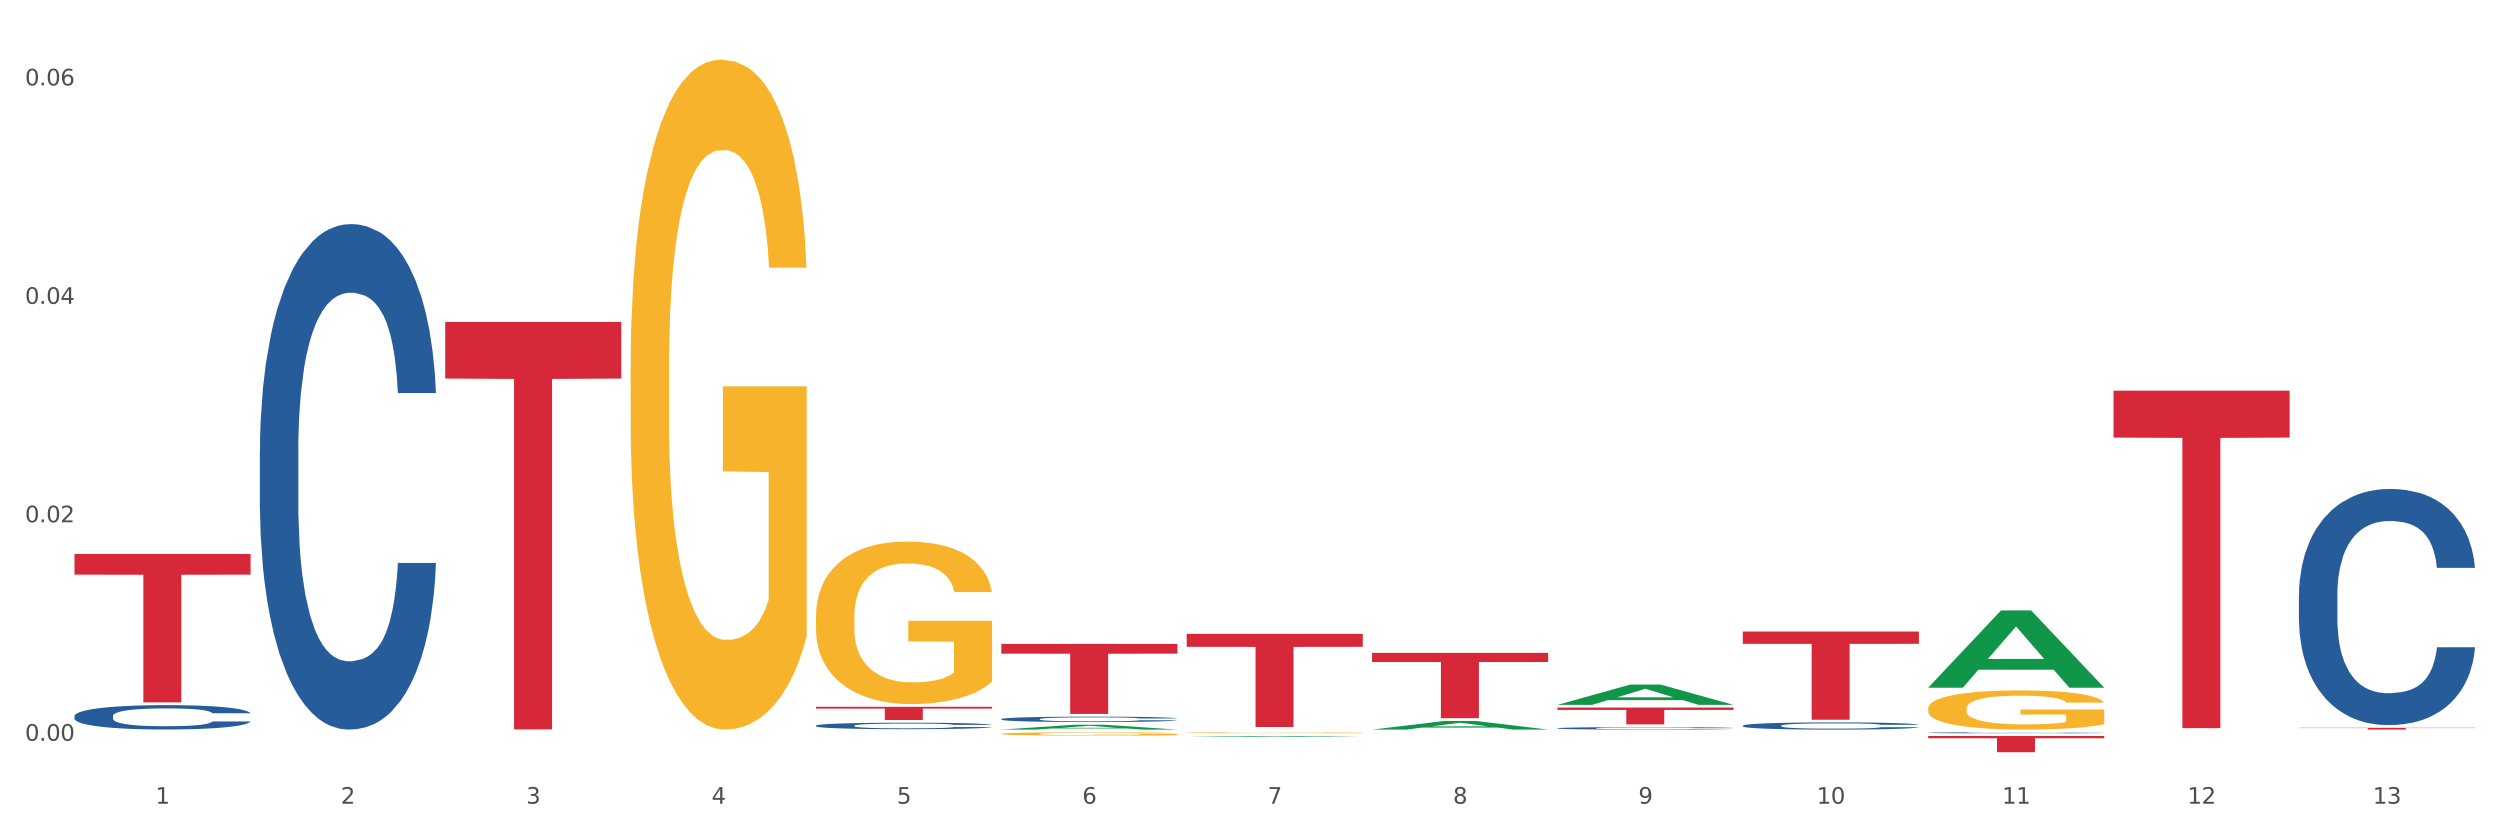 <?xml version="1.0" encoding="utf-8" standalone="no"?>
<!DOCTYPE svg PUBLIC "-//W3C//DTD SVG 1.1//EN"
  "http://www.w3.org/Graphics/SVG/1.1/DTD/svg11.dtd">
<svg xmlns:xlink="http://www.w3.org/1999/xlink" width="1080pt" height="360pt" viewBox="0 0 1080 360" xmlns="http://www.w3.org/2000/svg" version="1.1">
 <rect x="0" y="0" width="1080" height="360" fill="#333333" stroke="none"/>
 <defs>
  <style type="text/css">*{stroke-linejoin: round; stroke-linecap: butt}</style>
 </defs>
 <g id="figure_1">
  <g id="patch_1">
   <path d="M 0 360 
L 1080 360 
L 1080 0 
L 0 0 
z
" style="fill: #ffffff; stroke: #ffffff; stroke-linejoin: miter"/>
  </g>
  <g id="axes_1">
   <g id="matplotlib.axis_1">
    <g id="xtick_1">
     <g id="text_1">
      <!-- 1 -->
      <g style="fill: #4d4d4d" transform="translate(67.159 347.204) scale(0.096 -0.096)">
       <defs>
        <path id="DejaVuSans-31" d="M 794 531 
L 1825 531 
L 1825 4091 
L 703 3866 
L 703 4441 
L 1819 4666 
L 2450 4666 
L 2450 531 
L 3481 531 
L 3481 0 
L 794 0 
L 794 531 
z
" transform="scale(0.016)"/>
       </defs>
       <use xlink:href="#DejaVuSans-31"/>
      </g>
     </g>
    </g>
    <g id="xtick_2">
     <g id="text_2">
      <!-- 2 -->
      <g style="fill: #4d4d4d" transform="translate(147.238 347.204) scale(0.096 -0.096)">
       <defs>
        <path id="DejaVuSans-32" d="M 1228 531 
L 3431 531 
L 3431 0 
L 469 0 
L 469 531 
Q 828 903 1448 1529 
Q 2069 2156 2228 2338 
Q 2531 2678 2651 2914 
Q 2772 3150 2772 3378 
Q 2772 3750 2511 3984 
Q 2250 4219 1831 4219 
Q 1534 4219 1204 4116 
Q 875 4013 500 3803 
L 500 4441 
Q 881 4594 1212 4672 
Q 1544 4750 1819 4750 
Q 2544 4750 2975 4387 
Q 3406 4025 3406 3419 
Q 3406 3131 3298 2873 
Q 3191 2616 2906 2266 
Q 2828 2175 2409 1742 
Q 1991 1309 1228 531 
z
" transform="scale(0.016)"/>
       </defs>
       <use xlink:href="#DejaVuSans-32"/>
      </g>
     </g>
    </g>
    <g id="xtick_3">
     <g id="text_3">
      <!-- 3 -->
      <g style="fill: #4d4d4d" transform="translate(227.317 347.204) scale(0.096 -0.096)">
       <defs>
        <path id="DejaVuSans-33" d="M 2597 2516 
Q 3050 2419 3304 2112 
Q 3559 1806 3559 1356 
Q 3559 666 3084 287 
Q 2609 -91 1734 -91 
Q 1441 -91 1130 -33 
Q 819 25 488 141 
L 488 750 
Q 750 597 1062 519 
Q 1375 441 1716 441 
Q 2309 441 2620 675 
Q 2931 909 2931 1356 
Q 2931 1769 2642 2001 
Q 2353 2234 1838 2234 
L 1294 2234 
L 1294 2753 
L 1863 2753 
Q 2328 2753 2575 2939 
Q 2822 3125 2822 3475 
Q 2822 3834 2567 4026 
Q 2313 4219 1838 4219 
Q 1578 4219 1281 4162 
Q 984 4106 628 3988 
L 628 4550 
Q 988 4650 1302 4700 
Q 1616 4750 1894 4750 
Q 2613 4750 3031 4423 
Q 3450 4097 3450 3541 
Q 3450 3153 3228 2886 
Q 3006 2619 2597 2516 
z
" transform="scale(0.016)"/>
       </defs>
       <use xlink:href="#DejaVuSans-33"/>
      </g>
     </g>
    </g>
    <g id="xtick_4">
     <g id="text_4">
      <!-- 4 -->
      <g style="fill: #4d4d4d" transform="translate(307.396 347.204) scale(0.096 -0.096)">
       <defs>
        <path id="DejaVuSans-34" d="M 2419 4116 
L 825 1625 
L 2419 1625 
L 2419 4116 
z
M 2253 4666 
L 3047 4666 
L 3047 1625 
L 3713 1625 
L 3713 1100 
L 3047 1100 
L 3047 0 
L 2419 0 
L 2419 1100 
L 313 1100 
L 313 1709 
L 2253 4666 
z
" transform="scale(0.016)"/>
       </defs>
       <use xlink:href="#DejaVuSans-34"/>
      </g>
     </g>
    </g>
    <g id="xtick_5">
     <g id="text_5">
      <!-- 5 -->
      <g style="fill: #4d4d4d" transform="translate(387.475 347.204) scale(0.096 -0.096)">
       <defs>
        <path id="DejaVuSans-35" d="M 691 4666 
L 3169 4666 
L 3169 4134 
L 1269 4134 
L 1269 2991 
Q 1406 3038 1543 3061 
Q 1681 3084 1819 3084 
Q 2600 3084 3056 2656 
Q 3513 2228 3513 1497 
Q 3513 744 3044 326 
Q 2575 -91 1722 -91 
Q 1428 -91 1123 -41 
Q 819 9 494 109 
L 494 744 
Q 775 591 1075 516 
Q 1375 441 1709 441 
Q 2250 441 2565 725 
Q 2881 1009 2881 1497 
Q 2881 1984 2565 2268 
Q 2250 2553 1709 2553 
Q 1456 2553 1204 2497 
Q 953 2441 691 2322 
L 691 4666 
z
" transform="scale(0.016)"/>
       </defs>
       <use xlink:href="#DejaVuSans-35"/>
      </g>
     </g>
    </g>
    <g id="xtick_6">
     <g id="text_6">
      <!-- 6 -->
      <g style="fill: #4d4d4d" transform="translate(467.554 347.204) scale(0.096 -0.096)">
       <defs>
        <path id="DejaVuSans-36" d="M 2113 2584 
Q 1688 2584 1439 2293 
Q 1191 2003 1191 1497 
Q 1191 994 1439 701 
Q 1688 409 2113 409 
Q 2538 409 2786 701 
Q 3034 994 3034 1497 
Q 3034 2003 2786 2293 
Q 2538 2584 2113 2584 
z
M 3366 4563 
L 3366 3988 
Q 3128 4100 2886 4159 
Q 2644 4219 2406 4219 
Q 1781 4219 1451 3797 
Q 1122 3375 1075 2522 
Q 1259 2794 1537 2939 
Q 1816 3084 2150 3084 
Q 2853 3084 3261 2657 
Q 3669 2231 3669 1497 
Q 3669 778 3244 343 
Q 2819 -91 2113 -91 
Q 1303 -91 875 529 
Q 447 1150 447 2328 
Q 447 3434 972 4092 
Q 1497 4750 2381 4750 
Q 2619 4750 2861 4703 
Q 3103 4656 3366 4563 
z
" transform="scale(0.016)"/>
       </defs>
       <use xlink:href="#DejaVuSans-36"/>
      </g>
     </g>
    </g>
    <g id="xtick_7">
     <g id="text_7">
      <!-- 7 -->
      <g style="fill: #4d4d4d" transform="translate(547.634 347.204) scale(0.096 -0.096)">
       <defs>
        <path id="DejaVuSans-37" d="M 525 4666 
L 3525 4666 
L 3525 4397 
L 1831 0 
L 1172 0 
L 2766 4134 
L 525 4134 
L 525 4666 
z
" transform="scale(0.016)"/>
       </defs>
       <use xlink:href="#DejaVuSans-37"/>
      </g>
     </g>
    </g>
    <g id="xtick_8">
     <g id="text_8">
      <!-- 8 -->
      <g style="fill: #4d4d4d" transform="translate(627.713 347.204) scale(0.096 -0.096)">
       <defs>
        <path id="DejaVuSans-38" d="M 2034 2216 
Q 1584 2216 1326 1975 
Q 1069 1734 1069 1313 
Q 1069 891 1326 650 
Q 1584 409 2034 409 
Q 2484 409 2743 651 
Q 3003 894 3003 1313 
Q 3003 1734 2745 1975 
Q 2488 2216 2034 2216 
z
M 1403 2484 
Q 997 2584 770 2862 
Q 544 3141 544 3541 
Q 544 4100 942 4425 
Q 1341 4750 2034 4750 
Q 2731 4750 3128 4425 
Q 3525 4100 3525 3541 
Q 3525 3141 3298 2862 
Q 3072 2584 2669 2484 
Q 3125 2378 3379 2068 
Q 3634 1759 3634 1313 
Q 3634 634 3220 271 
Q 2806 -91 2034 -91 
Q 1263 -91 848 271 
Q 434 634 434 1313 
Q 434 1759 690 2068 
Q 947 2378 1403 2484 
z
M 1172 3481 
Q 1172 3119 1398 2916 
Q 1625 2713 2034 2713 
Q 2441 2713 2670 2916 
Q 2900 3119 2900 3481 
Q 2900 3844 2670 4047 
Q 2441 4250 2034 4250 
Q 1625 4250 1398 4047 
Q 1172 3844 1172 3481 
z
" transform="scale(0.016)"/>
       </defs>
       <use xlink:href="#DejaVuSans-38"/>
      </g>
     </g>
    </g>
    <g id="xtick_9">
     <g id="text_9">
      <!-- 9 -->
      <g style="fill: #4d4d4d" transform="translate(707.792 347.204) scale(0.096 -0.096)">
       <defs>
        <path id="DejaVuSans-39" d="M 703 97 
L 703 672 
Q 941 559 1184 500 
Q 1428 441 1663 441 
Q 2288 441 2617 861 
Q 2947 1281 2994 2138 
Q 2813 1869 2534 1725 
Q 2256 1581 1919 1581 
Q 1219 1581 811 2004 
Q 403 2428 403 3163 
Q 403 3881 828 4315 
Q 1253 4750 1959 4750 
Q 2769 4750 3195 4129 
Q 3622 3509 3622 2328 
Q 3622 1225 3098 567 
Q 2575 -91 1691 -91 
Q 1453 -91 1209 -44 
Q 966 3 703 97 
z
M 1959 2075 
Q 2384 2075 2632 2365 
Q 2881 2656 2881 3163 
Q 2881 3666 2632 3958 
Q 2384 4250 1959 4250 
Q 1534 4250 1286 3958 
Q 1038 3666 1038 3163 
Q 1038 2656 1286 2365 
Q 1534 2075 1959 2075 
z
" transform="scale(0.016)"/>
       </defs>
       <use xlink:href="#DejaVuSans-39"/>
      </g>
     </g>
    </g>
    <g id="xtick_10">
     <g id="text_10">
      <!-- 10 -->
      <g style="fill: #4d4d4d" transform="translate(784.817 347.204) scale(0.096 -0.096)">
       <defs>
        <path id="DejaVuSans-30" d="M 2034 4250 
Q 1547 4250 1301 3770 
Q 1056 3291 1056 2328 
Q 1056 1369 1301 889 
Q 1547 409 2034 409 
Q 2525 409 2770 889 
Q 3016 1369 3016 2328 
Q 3016 3291 2770 3770 
Q 2525 4250 2034 4250 
z
M 2034 4750 
Q 2819 4750 3233 4129 
Q 3647 3509 3647 2328 
Q 3647 1150 3233 529 
Q 2819 -91 2034 -91 
Q 1250 -91 836 529 
Q 422 1150 422 2328 
Q 422 3509 836 4129 
Q 1250 4750 2034 4750 
z
" transform="scale(0.016)"/>
       </defs>
       <use xlink:href="#DejaVuSans-31"/>
       <use xlink:href="#DejaVuSans-30" transform="translate(63.623 0)"/>
      </g>
     </g>
    </g>
    <g id="xtick_11">
     <g id="text_11">
      <!-- 11 -->
      <g style="fill: #4d4d4d" transform="translate(864.896 347.204) scale(0.096 -0.096)">
       <use xlink:href="#DejaVuSans-31"/>
       <use xlink:href="#DejaVuSans-31" transform="translate(63.623 0)"/>
      </g>
     </g>
    </g>
    <g id="xtick_12">
     <g id="text_12">
      <!-- 12 -->
      <g style="fill: #4d4d4d" transform="translate(944.975 347.204) scale(0.096 -0.096)">
       <use xlink:href="#DejaVuSans-31"/>
       <use xlink:href="#DejaVuSans-32" transform="translate(63.623 0)"/>
      </g>
     </g>
    </g>
    <g id="xtick_13">
     <g id="text_13">
      <!-- 13 -->
      <g style="fill: #4d4d4d" transform="translate(1025.054 347.204) scale(0.096 -0.096)">
       <use xlink:href="#DejaVuSans-31"/>
       <use xlink:href="#DejaVuSans-33" transform="translate(63.623 0)"/>
      </g>
     </g>
    </g>
    <g id="xtick_14"/>
    <g id="xtick_15"/>
    <g id="xtick_16"/>
    <g id="xtick_17"/>
    <g id="xtick_18"/>
    <g id="xtick_19"/>
    <g id="xtick_20"/>
    <g id="xtick_21"/>
    <g id="xtick_22"/>
    <g id="xtick_23"/>
    <g id="xtick_24"/>
    <g id="xtick_25"/>
   </g>
   <g id="matplotlib.axis_2">
    <g id="ytick_1">
     <g id="text_14">
      <!-- 0.00 -->
      <g style="fill: #4d4d4d" transform="translate(10.8 320) scale(0.096 -0.096)">
       <defs>
        <path id="DejaVuSans-2e" d="M 684 794 
L 1344 794 
L 1344 0 
L 684 0 
L 684 794 
z
" transform="scale(0.016)"/>
       </defs>
       <use xlink:href="#DejaVuSans-30"/>
       <use xlink:href="#DejaVuSans-2e" transform="translate(63.623 0)"/>
       <use xlink:href="#DejaVuSans-30" transform="translate(95.41 0)"/>
       <use xlink:href="#DejaVuSans-30" transform="translate(159.033 0)"/>
      </g>
     </g>
    </g>
    <g id="ytick_2">
     <g id="text_15">
      <!-- 0.02 -->
      <g style="fill: #4d4d4d" transform="translate(10.8 225.633) scale(0.096 -0.096)">
       <use xlink:href="#DejaVuSans-30"/>
       <use xlink:href="#DejaVuSans-2e" transform="translate(63.623 0)"/>
       <use xlink:href="#DejaVuSans-30" transform="translate(95.41 0)"/>
       <use xlink:href="#DejaVuSans-32" transform="translate(159.033 0)"/>
      </g>
     </g>
    </g>
    <g id="ytick_3">
     <g id="text_16">
      <!-- 0.04 -->
      <g style="fill: #4d4d4d" transform="translate(10.8 131.266) scale(0.096 -0.096)">
       <use xlink:href="#DejaVuSans-30"/>
       <use xlink:href="#DejaVuSans-2e" transform="translate(63.623 0)"/>
       <use xlink:href="#DejaVuSans-30" transform="translate(95.41 0)"/>
       <use xlink:href="#DejaVuSans-34" transform="translate(159.033 0)"/>
      </g>
     </g>
    </g>
    <g id="ytick_4">
     <g id="text_17">
      <!-- 0.06 -->
      <g style="fill: #4d4d4d" transform="translate(10.8 36.9) scale(0.096 -0.096)">
       <use xlink:href="#DejaVuSans-30"/>
       <use xlink:href="#DejaVuSans-2e" transform="translate(63.623 0)"/>
       <use xlink:href="#DejaVuSans-30" transform="translate(95.41 0)"/>
       <use xlink:href="#DejaVuSans-36" transform="translate(159.033 0)"/>
      </g>
     </g>
    </g>
    <g id="ytick_5"/>
    <g id="ytick_6"/>
    <g id="ytick_7"/>
   </g>
   <g id="PolyCollection_1">
    <path d="M 432.571 315.186 
L 432.649 315.184 
L 464.02 313.091 
L 477.039 313.089 
L 508.646 315.19 
L 493.588 315.19 
L 486.765 314.701 
L 454.374 314.701 
L 454.138 314.709 
L 447.551 315.19 
L 432.571 315.19 
L 432.571 315.186 
L 458.452 314.409 
L 482.686 314.407 
L 470.687 313.537 
L 470.53 313.533 
L 470.373 313.539 
L 458.374 314.407 
L 458.452 314.409 
L 432.571 315.186 
z
" clip-path="url(#paac7fc69db)" style="fill: #109648"/>
    <path d="M 832.967 316.551 
L 833.056 316.551 
L 833.056 316.54 
L 833.326 316.524 
L 834.315 316.496 
L 835.574 316.474 
L 837.732 316.449 
L 838.901 316.439 
L 840.43 316.427 
L 843.577 316.408 
L 847.174 316.392 
L 849.692 316.383 
L 851.581 316.377 
L 855.807 316.367 
L 858.235 316.363 
L 860.753 316.359 
L 862.911 316.357 
L 866.508 316.354 
L 869.385 316.353 
L 872.713 316.352 
L 875.5 316.353 
L 879.187 316.354 
L 884.583 316.359 
L 886.651 316.362 
L 889.438 316.367 
L 892.316 316.373 
L 894.654 316.38 
L 897.352 316.389 
L 900.139 316.401 
L 902.837 316.417 
L 904.725 316.431 
L 906.254 316.446 
L 907.603 316.464 
L 908.592 316.484 
L 909.042 316.5 
L 892.586 316.5 
L 892.136 316.485 
L 891.237 316.469 
L 890.338 316.458 
L 889.348 316.449 
L 887.82 316.439 
L 886.471 316.433 
L 884.223 316.425 
L 882.155 316.42 
L 880.446 316.417 
L 878.378 316.415 
L 873.972 316.413 
L 870.824 316.413 
L 868.846 316.413 
L 866.418 316.415 
L 864.35 316.418 
L 861.922 316.423 
L 860.033 316.428 
L 858.145 316.435 
L 857.066 316.44 
L 855.447 316.449 
L 854.368 316.456 
L 852.929 316.469 
L 852.12 316.478 
L 850.681 316.501 
L 850.052 316.518 
L 849.782 316.529 
L 849.602 316.542 
L 849.602 316.605 
L 850.142 316.634 
L 850.591 316.646 
L 851.311 316.66 
L 852.66 316.677 
L 854.638 316.695 
L 856.706 316.707 
L 858.415 316.715 
L 860.033 316.721 
L 861.652 316.725 
L 863.63 316.729 
L 865.249 316.732 
L 867.677 316.734 
L 870.554 316.735 
L 872.803 316.735 
L 877.389 316.733 
L 879.457 316.731 
L 881.435 316.728 
L 883.593 316.724 
L 885.302 316.719 
L 886.291 316.715 
L 887.91 316.708 
L 889.169 316.7 
L 890.248 316.69 
L 890.967 316.682 
L 891.776 316.67 
L 892.406 316.656 
L 892.586 316.649 
L 909.042 316.649 
L 908.682 316.664 
L 908.053 316.678 
L 906.794 316.697 
L 905.804 316.708 
L 904.276 316.721 
L 902.657 316.732 
L 900.409 316.745 
L 898.341 316.754 
L 896.183 316.762 
L 893.845 316.77 
L 889.618 316.78 
L 888.09 316.783 
L 884.852 316.787 
L 882.334 316.79 
L 878.648 316.793 
L 874.871 316.795 
L 870.914 316.795 
L 867.407 316.794 
L 863.54 316.792 
L 861.113 316.789 
L 858.415 316.786 
L 855.268 316.78 
L 852.3 316.773 
L 849.512 316.765 
L 846.905 316.756 
L 844.477 316.745 
L 841.329 316.728 
L 838.991 316.711 
L 837.283 316.695 
L 836.114 316.682 
L 834.945 316.665 
L 834.315 316.653 
L 833.326 316.625 
L 832.967 316.599 
L 832.967 316.551 
z
" clip-path="url(#paac7fc69db)" style="fill: #255c99"/>
    <path d="M 752.887 313.476 
L 752.977 313.473 
L 752.977 313.393 
L 753.247 313.285 
L 754.236 313.086 
L 755.495 312.935 
L 757.653 312.759 
L 758.822 312.685 
L 760.351 312.603 
L 763.498 312.469 
L 767.095 312.355 
L 769.613 312.293 
L 771.501 312.253 
L 775.728 312.182 
L 778.156 312.151 
L 780.674 312.125 
L 782.832 312.108 
L 786.429 312.088 
L 789.306 312.08 
L 792.633 312.077 
L 795.421 312.08 
L 799.108 312.091 
L 804.503 312.125 
L 806.572 312.145 
L 809.359 312.179 
L 812.237 312.225 
L 814.575 312.27 
L 817.273 312.335 
L 820.06 312.421 
L 822.758 312.529 
L 824.646 312.628 
L 826.175 312.733 
L 827.524 312.861 
L 828.513 313.001 
L 828.963 313.117 
L 812.507 313.117 
L 812.057 313.012 
L 811.158 312.898 
L 810.258 312.822 
L 809.269 312.759 
L 807.741 312.688 
L 806.392 312.642 
L 804.144 312.588 
L 802.075 312.554 
L 800.367 312.534 
L 798.299 312.517 
L 793.892 312.5 
L 790.745 312.5 
L 788.767 312.506 
L 786.339 312.52 
L 784.271 312.54 
L 781.843 312.574 
L 779.954 312.611 
L 778.066 312.66 
L 776.987 312.694 
L 775.368 312.756 
L 774.289 312.807 
L 772.85 312.895 
L 772.041 312.958 
L 770.602 313.12 
L 769.973 313.24 
L 769.703 313.322 
L 769.523 313.413 
L 769.523 313.856 
L 770.063 314.056 
L 770.512 314.141 
L 771.232 314.237 
L 772.581 314.363 
L 774.559 314.485 
L 776.627 314.573 
L 778.336 314.627 
L 779.954 314.667 
L 781.573 314.698 
L 783.551 314.727 
L 785.17 314.744 
L 787.598 314.761 
L 790.475 314.769 
L 792.723 314.769 
L 797.31 314.755 
L 799.378 314.741 
L 801.356 314.721 
L 803.514 314.69 
L 805.223 314.655 
L 806.212 314.63 
L 807.831 314.576 
L 809.089 314.519 
L 810.169 314.454 
L 810.888 314.397 
L 811.697 314.311 
L 812.327 314.215 
L 812.507 314.164 
L 828.963 314.164 
L 828.603 314.266 
L 827.973 314.365 
L 826.714 314.499 
L 825.725 314.576 
L 824.197 314.67 
L 822.578 314.749 
L 820.33 314.837 
L 818.262 314.903 
L 816.104 314.96 
L 813.765 315.011 
L 809.539 315.082 
L 808.01 315.102 
L 804.773 315.136 
L 802.255 315.156 
L 798.568 315.176 
L 794.792 315.187 
L 790.835 315.19 
L 787.328 315.184 
L 783.461 315.167 
L 781.033 315.15 
L 778.336 315.125 
L 775.188 315.085 
L 772.221 315.036 
L 769.433 314.98 
L 766.825 314.914 
L 764.398 314.84 
L 761.25 314.718 
L 758.912 314.599 
L 757.204 314.488 
L 756.035 314.394 
L 754.866 314.274 
L 754.236 314.192 
L 753.247 313.993 
L 752.887 313.808 
L 752.887 313.476 
z
" clip-path="url(#paac7fc69db)" style="fill: #255c99"/>
    <path d="M 672.808 314.597 
L 672.898 314.596 
L 672.898 314.569 
L 673.168 314.531 
L 674.157 314.463 
L 675.416 314.41 
L 677.574 314.35 
L 678.743 314.324 
L 680.272 314.295 
L 683.419 314.249 
L 687.016 314.21 
L 689.534 314.188 
L 691.422 314.175 
L 695.649 314.15 
L 698.077 314.139 
L 700.595 314.13 
L 702.753 314.124 
L 706.35 314.118 
L 709.227 314.115 
L 712.554 314.114 
L 715.342 314.115 
L 719.029 314.119 
L 724.424 314.13 
L 726.492 314.137 
L 729.28 314.149 
L 732.158 314.165 
L 734.496 314.18 
L 737.193 314.203 
L 739.981 314.233 
L 742.679 314.27 
L 744.567 314.304 
L 746.096 314.341 
L 747.445 314.385 
L 748.434 314.433 
L 748.883 314.473 
L 732.427 314.473 
L 731.978 314.437 
L 731.079 314.398 
L 730.179 314.371 
L 729.19 314.35 
L 727.661 314.325 
L 726.313 314.309 
L 724.065 314.291 
L 721.996 314.279 
L 720.288 314.272 
L 718.22 314.266 
L 713.813 314.26 
L 710.666 314.26 
L 708.688 314.262 
L 706.26 314.267 
L 704.191 314.274 
L 701.764 314.286 
L 699.875 314.298 
L 697.987 314.315 
L 696.908 314.327 
L 695.289 314.349 
L 694.21 314.366 
L 692.771 314.397 
L 691.962 314.418 
L 690.523 314.474 
L 689.894 314.516 
L 689.624 314.544 
L 689.444 314.576 
L 689.444 314.729 
L 689.984 314.798 
L 690.433 314.827 
L 691.153 314.861 
L 692.501 314.904 
L 694.48 314.946 
L 696.548 314.977 
L 698.257 314.995 
L 699.875 315.009 
L 701.494 315.02 
L 703.472 315.03 
L 705.091 315.036 
L 707.519 315.042 
L 710.396 315.044 
L 712.644 315.044 
L 717.23 315.04 
L 719.299 315.035 
L 721.277 315.028 
L 723.435 315.017 
L 725.144 315.005 
L 726.133 314.996 
L 727.751 314.978 
L 729.01 314.958 
L 730.089 314.935 
L 730.809 314.916 
L 731.618 314.886 
L 732.248 314.853 
L 732.427 314.835 
L 748.883 314.835 
L 748.524 314.87 
L 747.894 314.905 
L 746.635 314.951 
L 745.646 314.978 
L 744.117 315.01 
L 742.499 315.038 
L 740.251 315.068 
L 738.183 315.091 
L 736.024 315.11 
L 733.686 315.128 
L 729.46 315.153 
L 727.931 315.159 
L 724.694 315.171 
L 722.176 315.178 
L 718.489 315.185 
L 714.713 315.189 
L 710.756 315.19 
L 707.249 315.188 
L 703.382 315.182 
L 700.954 315.176 
L 698.257 315.167 
L 695.109 315.154 
L 692.142 315.137 
L 689.354 315.117 
L 686.746 315.095 
L 684.318 315.069 
L 681.171 315.027 
L 678.833 314.985 
L 677.125 314.947 
L 675.956 314.915 
L 674.787 314.873 
L 674.157 314.845 
L 673.168 314.776 
L 672.808 314.712 
L 672.808 314.597 
z
" clip-path="url(#paac7fc69db)" style="fill: #255c99"/>
    <path d="M 432.571 310.64 
L 432.661 310.638 
L 432.661 310.578 
L 432.93 310.497 
L 433.92 310.348 
L 435.179 310.234 
L 437.337 310.102 
L 438.506 310.047 
L 440.034 309.985 
L 443.182 309.884 
L 446.779 309.799 
L 449.297 309.752 
L 451.185 309.722 
L 455.411 309.669 
L 457.839 309.646 
L 460.357 309.626 
L 462.515 309.613 
L 466.112 309.599 
L 468.99 309.592 
L 472.317 309.59 
L 475.105 309.592 
L 478.791 309.601 
L 484.187 309.626 
L 486.255 309.641 
L 489.043 309.667 
L 491.92 309.701 
L 494.258 309.735 
L 496.956 309.784 
L 499.744 309.848 
L 502.441 309.929 
L 504.33 310.004 
L 505.858 310.083 
L 507.207 310.179 
L 508.196 310.284 
L 508.646 310.371 
L 492.19 310.371 
L 491.74 310.292 
L 490.841 310.207 
L 489.942 310.149 
L 488.953 310.102 
L 487.424 310.049 
L 486.075 310.015 
L 483.827 309.974 
L 481.759 309.949 
L 480.05 309.934 
L 477.982 309.921 
L 473.576 309.908 
L 470.429 309.908 
L 468.45 309.912 
L 466.022 309.923 
L 463.954 309.938 
L 461.526 309.963 
L 459.638 309.991 
L 457.749 310.027 
L 456.67 310.053 
L 455.052 310.1 
L 453.973 310.138 
L 452.534 310.205 
L 451.724 310.252 
L 450.286 310.373 
L 449.656 310.463 
L 449.386 310.525 
L 449.207 310.593 
L 449.207 310.926 
L 449.746 311.075 
L 450.196 311.139 
L 450.915 311.212 
L 452.264 311.306 
L 454.242 311.397 
L 456.311 311.464 
L 458.019 311.504 
L 459.638 311.534 
L 461.256 311.557 
L 463.235 311.579 
L 464.853 311.592 
L 467.281 311.604 
L 470.159 311.611 
L 472.407 311.611 
L 476.993 311.6 
L 479.061 311.589 
L 481.039 311.575 
L 483.198 311.551 
L 484.906 311.525 
L 485.895 311.506 
L 487.514 311.466 
L 488.773 311.423 
L 489.852 311.374 
L 490.571 311.331 
L 491.381 311.267 
L 492.01 311.195 
L 492.19 311.156 
L 508.646 311.156 
L 508.286 311.233 
L 507.657 311.308 
L 506.398 311.408 
L 505.409 311.466 
L 503.88 311.536 
L 502.261 311.596 
L 500.013 311.662 
L 497.945 311.711 
L 495.787 311.754 
L 493.449 311.792 
L 489.222 311.846 
L 487.694 311.86 
L 484.457 311.886 
L 481.939 311.901 
L 478.252 311.916 
L 474.475 311.924 
L 470.518 311.927 
L 467.011 311.922 
L 463.145 311.91 
L 460.717 311.897 
L 458.019 311.878 
L 454.872 311.848 
L 451.904 311.811 
L 449.117 311.769 
L 446.509 311.72 
L 444.081 311.664 
L 440.934 311.572 
L 438.596 311.483 
L 436.887 311.4 
L 435.718 311.329 
L 434.549 311.24 
L 433.92 311.178 
L 432.93 311.028 
L 432.571 310.89 
L 432.571 310.64 
z
" clip-path="url(#paac7fc69db)" style="fill: #255c99"/>
    <path d="M 352.492 313.467 
L 352.582 313.464 
L 352.582 313.392 
L 352.851 313.295 
L 353.84 313.116 
L 355.099 312.981 
L 357.258 312.822 
L 358.427 312.755 
L 359.955 312.681 
L 363.103 312.561 
L 366.699 312.459 
L 369.217 312.402 
L 371.106 312.367 
L 375.332 312.303 
L 377.76 312.274 
L 380.278 312.251 
L 382.436 312.236 
L 386.033 312.218 
L 388.911 312.21 
L 392.238 312.208 
L 395.025 312.21 
L 398.712 312.221 
L 404.108 312.251 
L 406.176 312.269 
L 408.963 312.3 
L 411.841 312.341 
L 414.179 312.382 
L 416.877 312.441 
L 419.664 312.517 
L 422.362 312.615 
L 424.25 312.704 
L 425.779 312.799 
L 427.128 312.914 
L 428.117 313.039 
L 428.567 313.144 
L 412.111 313.144 
L 411.661 313.05 
L 410.762 312.947 
L 409.863 312.878 
L 408.874 312.822 
L 407.345 312.758 
L 405.996 312.717 
L 403.748 312.668 
L 401.68 312.638 
L 399.971 312.62 
L 397.903 312.604 
L 393.497 312.589 
L 390.349 312.589 
L 388.371 312.594 
L 385.943 312.607 
L 383.875 312.625 
L 381.447 312.656 
L 379.559 312.689 
L 377.67 312.732 
L 376.591 312.763 
L 374.972 312.819 
L 373.893 312.865 
L 372.455 312.945 
L 371.645 313.001 
L 370.207 313.147 
L 369.577 313.254 
L 369.307 313.328 
L 369.127 313.41 
L 369.127 313.809 
L 369.667 313.988 
L 370.117 314.065 
L 370.836 314.152 
L 372.185 314.265 
L 374.163 314.375 
L 376.231 314.454 
L 377.94 314.503 
L 379.559 314.538 
L 381.177 314.567 
L 383.155 314.592 
L 384.774 314.608 
L 387.202 314.623 
L 390.08 314.631 
L 392.328 314.631 
L 396.914 314.618 
L 398.982 314.605 
L 400.96 314.587 
L 403.118 314.559 
L 404.827 314.528 
L 405.816 314.505 
L 407.435 314.457 
L 408.694 314.405 
L 409.773 314.347 
L 410.492 314.295 
L 411.302 314.219 
L 411.931 314.132 
L 412.111 314.086 
L 428.567 314.086 
L 428.207 314.178 
L 427.578 314.267 
L 426.319 314.388 
L 425.33 314.457 
L 423.801 314.541 
L 422.182 314.613 
L 419.934 314.692 
L 417.866 314.751 
L 415.708 314.802 
L 413.37 314.848 
L 409.143 314.912 
L 407.615 314.93 
L 404.377 314.961 
L 401.86 314.979 
L 398.173 314.996 
L 394.396 315.007 
L 390.439 315.009 
L 386.932 315.004 
L 383.066 314.989 
L 380.638 314.973 
L 377.94 314.95 
L 374.793 314.915 
L 371.825 314.871 
L 369.038 314.82 
L 366.43 314.761 
L 364.002 314.695 
L 360.854 314.585 
L 358.516 314.477 
L 356.808 314.377 
L 355.639 314.293 
L 354.47 314.185 
L 353.84 314.111 
L 352.851 313.932 
L 352.492 313.766 
L 352.492 313.467 
z
" clip-path="url(#paac7fc69db)" style="fill: #255c99"/>
    <path d="M 112.254 194.926 
L 112.344 194.726 
L 112.344 189.142 
L 112.614 181.563 
L 113.603 167.602 
L 114.862 157.032 
L 117.02 144.666 
L 118.189 139.481 
L 119.718 133.697 
L 122.865 124.323 
L 126.462 116.345 
L 128.98 111.958 
L 130.868 109.165 
L 135.095 104.179 
L 137.523 101.985 
L 140.04 100.19 
L 142.199 98.994 
L 145.796 97.598 
L 148.673 96.999 
L 152 96.8 
L 154.788 96.999 
L 158.475 97.797 
L 163.87 100.19 
L 165.938 101.587 
L 168.726 103.98 
L 171.604 107.171 
L 173.942 110.362 
L 176.639 114.949 
L 179.427 120.932 
L 182.125 128.511 
L 184.013 135.492 
L 185.542 142.871 
L 186.891 151.846 
L 187.88 161.619 
L 188.329 169.796 
L 171.873 169.796 
L 171.424 162.417 
L 170.525 154.439 
L 169.625 149.054 
L 168.636 144.666 
L 167.107 139.68 
L 165.759 136.489 
L 163.51 132.7 
L 161.442 130.306 
L 159.734 128.91 
L 157.665 127.714 
L 153.259 126.517 
L 150.112 126.517 
L 148.134 126.916 
L 145.706 127.913 
L 143.637 129.309 
L 141.209 131.702 
L 139.321 134.295 
L 137.433 137.686 
L 136.354 140.079 
L 134.735 144.467 
L 133.656 148.057 
L 132.217 154.239 
L 131.408 158.627 
L 129.969 169.995 
L 129.34 178.372 
L 129.07 184.156 
L 128.89 190.538 
L 128.89 221.651 
L 129.43 235.612 
L 129.879 241.595 
L 130.599 248.377 
L 131.947 257.152 
L 133.926 265.728 
L 135.994 271.911 
L 137.702 275.7 
L 139.321 278.492 
L 140.94 280.686 
L 142.918 282.681 
L 144.537 283.877 
L 146.965 285.074 
L 149.842 285.672 
L 152.09 285.672 
L 156.676 284.675 
L 158.745 283.678 
L 160.723 282.282 
L 162.881 280.088 
L 164.59 277.695 
L 165.579 275.9 
L 167.197 272.11 
L 168.456 268.121 
L 169.535 263.534 
L 170.255 259.545 
L 171.064 253.562 
L 171.694 246.781 
L 171.873 243.191 
L 188.329 243.191 
L 187.97 250.371 
L 187.34 257.351 
L 186.081 266.725 
L 185.092 272.11 
L 183.563 278.692 
L 181.945 284.276 
L 179.697 290.459 
L 177.628 295.046 
L 175.47 299.035 
L 173.132 302.625 
L 168.906 307.611 
L 167.377 309.007 
L 164.14 311.401 
L 161.622 312.797 
L 157.935 314.193 
L 154.158 314.991 
L 150.202 315.19 
L 146.695 314.791 
L 142.828 313.594 
L 140.4 312.398 
L 137.702 310.603 
L 134.555 307.811 
L 131.588 304.42 
L 128.8 300.431 
L 126.192 295.844 
L 123.764 290.658 
L 120.617 282.082 
L 118.279 273.706 
L 116.57 265.928 
L 115.401 259.346 
L 114.232 250.969 
L 113.603 245.185 
L 112.614 231.224 
L 112.254 218.261 
L 112.254 194.926 
z
" clip-path="url(#paac7fc69db)" style="fill: #255c99"/>
    <path d="M 32.175 309.342 
L 32.265 309.332 
L 32.265 309.063 
L 32.535 308.698 
L 33.524 308.025 
L 34.783 307.515 
L 36.941 306.919 
L 38.11 306.669 
L 39.639 306.39 
L 42.786 305.939 
L 46.383 305.554 
L 48.901 305.343 
L 50.789 305.208 
L 55.016 304.968 
L 57.443 304.862 
L 59.961 304.775 
L 62.119 304.718 
L 65.716 304.65 
L 68.594 304.622 
L 71.921 304.612 
L 74.709 304.622 
L 78.396 304.66 
L 83.791 304.775 
L 85.859 304.843 
L 88.647 304.958 
L 91.524 305.112 
L 93.862 305.266 
L 96.56 305.487 
L 99.348 305.775 
L 102.045 306.14 
L 103.934 306.477 
L 105.463 306.833 
L 106.811 307.265 
L 107.801 307.736 
L 108.25 308.13 
L 91.794 308.13 
L 91.345 307.775 
L 90.445 307.39 
L 89.546 307.131 
L 88.557 306.919 
L 87.028 306.679 
L 85.679 306.525 
L 83.431 306.342 
L 81.363 306.227 
L 79.655 306.16 
L 77.586 306.102 
L 73.18 306.044 
L 70.033 306.044 
L 68.054 306.064 
L 65.627 306.112 
L 63.558 306.179 
L 61.13 306.294 
L 59.242 306.419 
L 57.354 306.583 
L 56.274 306.698 
L 54.656 306.91 
L 53.577 307.083 
L 52.138 307.381 
L 51.329 307.592 
L 49.89 308.14 
L 49.26 308.544 
L 48.991 308.822 
L 48.811 309.13 
L 48.811 310.63 
L 49.35 311.303 
L 49.8 311.591 
L 50.519 311.918 
L 51.868 312.341 
L 53.847 312.754 
L 55.915 313.052 
L 57.623 313.235 
L 59.242 313.369 
L 60.861 313.475 
L 62.839 313.571 
L 64.457 313.629 
L 66.885 313.687 
L 69.763 313.715 
L 72.011 313.715 
L 76.597 313.667 
L 78.665 313.619 
L 80.644 313.552 
L 82.802 313.446 
L 84.51 313.331 
L 85.5 313.244 
L 87.118 313.062 
L 88.377 312.87 
L 89.456 312.648 
L 90.176 312.456 
L 90.985 312.168 
L 91.614 311.841 
L 91.794 311.668 
L 108.25 311.668 
L 107.89 312.014 
L 107.261 312.35 
L 106.002 312.802 
L 105.013 313.062 
L 103.484 313.379 
L 101.866 313.648 
L 99.618 313.946 
L 97.549 314.167 
L 95.391 314.36 
L 93.053 314.533 
L 88.827 314.773 
L 87.298 314.84 
L 84.061 314.956 
L 81.543 315.023 
L 77.856 315.09 
L 74.079 315.129 
L 70.123 315.138 
L 66.616 315.119 
L 62.749 315.061 
L 60.321 315.004 
L 57.623 314.917 
L 54.476 314.783 
L 51.509 314.619 
L 48.721 314.427 
L 46.113 314.206 
L 43.685 313.956 
L 40.538 313.542 
L 38.2 313.139 
L 36.491 312.764 
L 35.322 312.447 
L 34.153 312.043 
L 33.524 311.764 
L 32.535 311.091 
L 32.175 310.466 
L 32.175 309.342 
z
" clip-path="url(#paac7fc69db)" style="fill: #255c99"/>
    <path d="M 272.412 159.505 
L 272.502 159.241 
L 272.502 149.726 
L 272.682 141.532 
L 273.58 121.708 
L 274.927 105.32 
L 275.915 96.597 
L 276.903 89.461 
L 278.071 82.324 
L 279.508 74.923 
L 282.113 64.086 
L 283.729 58.535 
L 285.705 52.72 
L 289.298 44.262 
L 291.903 39.504 
L 294.597 35.539 
L 298.998 30.782 
L 301.873 28.667 
L 304.926 27.081 
L 308.609 26.024 
L 311.393 25.759 
L 317.501 26.552 
L 322.71 28.931 
L 325.225 30.782 
L 328.458 33.953 
L 330.165 36.068 
L 332.949 40.297 
L 335.823 45.848 
L 337.799 50.606 
L 340.763 59.592 
L 343.009 68.579 
L 345.075 79.681 
L 346.152 87.346 
L 346.961 94.483 
L 347.679 102.677 
L 348.398 115.628 
L 332.231 115.628 
L 331.602 106.377 
L 330.614 97.655 
L 329.177 89.196 
L 327.919 83.91 
L 325.764 77.302 
L 323.788 73.073 
L 321.722 69.901 
L 319.207 67.258 
L 317.231 65.936 
L 314.447 64.879 
L 308.968 65.143 
L 305.286 67.258 
L 302.771 69.901 
L 301.154 72.28 
L 299.717 74.923 
L 298.1 78.624 
L 296.214 84.174 
L 294.867 89.196 
L 293.52 95.54 
L 292.442 101.884 
L 291.454 109.285 
L 290.645 117.214 
L 290.017 125.408 
L 289.478 135.452 
L 289.029 152.104 
L 289.029 188.316 
L 289.208 196.51 
L 289.657 207.347 
L 290.196 215.541 
L 291.094 225.321 
L 291.903 231.929 
L 293.43 241.445 
L 295.136 249.374 
L 296.483 254.396 
L 297.831 258.625 
L 300.166 264.441 
L 302.771 269.198 
L 305.016 272.106 
L 308.07 274.749 
L 310.136 275.806 
L 311.932 276.335 
L 316.333 276.335 
L 319.477 275.542 
L 322.98 273.692 
L 325.674 271.313 
L 327.919 268.405 
L 330.434 263.648 
L 332.051 259.154 
L 332.051 203.911 
L 312.291 203.647 
L 312.291 166.906 
L 348.488 166.906 
L 348.488 274.749 
L 346.961 280.3 
L 345.254 285.322 
L 343.458 289.815 
L 340.763 295.366 
L 337.53 300.652 
L 334.656 304.353 
L 331.602 307.525 
L 328.009 310.432 
L 323.339 313.075 
L 320.465 314.133 
L 316.872 314.926 
L 312.651 315.19 
L 308.968 314.661 
L 305.375 313.34 
L 301.603 310.961 
L 297.921 307.525 
L 295.136 304.089 
L 292.352 299.859 
L 289.388 294.309 
L 287.053 289.022 
L 285.256 284.265 
L 283.28 278.185 
L 281.125 270.256 
L 279.508 263.119 
L 278.071 255.718 
L 276.544 246.202 
L 275.466 238.009 
L 274.388 227.7 
L 273.76 220.035 
L 273.041 208.14 
L 272.502 191.488 
L 272.412 159.505 
z
" clip-path="url(#paac7fc69db)" style="fill: #f7b32b"/>
    <path d="M 32.175 239.334 
L 108.25 239.334 
L 108.25 248.244 
L 78.325 248.304 
L 78.325 303.45 
L 61.92 303.45 
L 61.92 248.304 
L 32.175 248.244 
L 32.175 239.394 
L 32.175 239.334 
z
" clip-path="url(#paac7fc69db)" style="fill: #d62839"/>
    <path d="M 192.333 139.069 
L 268.408 139.069 
L 268.408 163.533 
L 238.483 163.699 
L 238.483 315.113 
L 222.078 315.113 
L 222.078 163.699 
L 192.333 163.533 
L 192.333 139.234 
L 192.333 139.069 
z
" clip-path="url(#paac7fc69db)" style="fill: #d62839"/>
    <path d="M 352.492 305.327 
L 428.567 305.327 
L 428.567 306.122 
L 398.641 306.127 
L 398.641 311.046 
L 382.237 311.046 
L 382.237 306.127 
L 352.492 306.122 
L 352.492 305.332 
L 352.492 305.327 
z
" clip-path="url(#paac7fc69db)" style="fill: #d62839"/>
    <path d="M 432.571 278.18 
L 508.646 278.18 
L 508.646 282.383 
L 478.721 282.412 
L 478.721 308.428 
L 462.316 308.428 
L 462.316 282.412 
L 432.571 282.383 
L 432.571 278.208 
L 432.571 278.18 
z
" clip-path="url(#paac7fc69db)" style="fill: #d62839"/>
    <path d="M 512.65 273.838 
L 588.725 273.838 
L 588.725 279.428 
L 558.8 279.466 
L 558.8 314.063 
L 542.395 314.063 
L 542.395 279.466 
L 512.65 279.428 
L 512.65 273.876 
L 512.65 273.838 
z
" clip-path="url(#paac7fc69db)" style="fill: #d62839"/>
    <path d="M 592.729 282.047 
L 668.804 282.047 
L 668.804 285.969 
L 638.879 285.995 
L 638.879 310.267 
L 622.474 310.267 
L 622.474 285.995 
L 592.729 285.969 
L 592.729 282.074 
L 592.729 282.047 
z
" clip-path="url(#paac7fc69db)" style="fill: #d62839"/>
    <path d="M 672.808 305.669 
L 748.883 305.669 
L 748.883 306.681 
L 718.958 306.688 
L 718.958 312.951 
L 702.553 312.951 
L 702.553 306.688 
L 672.808 306.681 
L 672.808 305.676 
L 672.808 305.669 
z
" clip-path="url(#paac7fc69db)" style="fill: #d62839"/>
    <path d="M 752.887 272.834 
L 828.963 272.834 
L 828.963 278.126 
L 799.037 278.162 
L 799.037 310.914 
L 782.632 310.914 
L 782.632 278.162 
L 752.887 278.126 
L 752.887 272.87 
L 752.887 272.834 
z
" clip-path="url(#paac7fc69db)" style="fill: #d62839"/>
    <path d="M 832.967 317.957 
L 909.042 317.957 
L 909.042 318.929 
L 879.116 318.936 
L 879.116 324.95 
L 862.712 324.95 
L 862.712 318.936 
L 832.967 318.929 
L 832.967 317.964 
L 832.967 317.957 
z
" clip-path="url(#paac7fc69db)" style="fill: #d62839"/>
    <path d="M 913.046 168.778 
L 989.121 168.778 
L 989.121 189.037 
L 959.196 189.174 
L 959.196 314.56 
L 942.791 314.56 
L 942.791 189.174 
L 913.046 189.037 
L 913.046 168.915 
L 913.046 168.778 
z
" clip-path="url(#paac7fc69db)" style="fill: #d62839"/>
    <path d="M 993.125 314.402 
L 1069.2 314.402 
L 1069.2 314.512 
L 1039.275 314.513 
L 1039.275 315.19 
L 1022.87 315.19 
L 1022.87 314.513 
L 993.125 314.512 
L 993.125 314.403 
L 993.125 314.402 
z
" clip-path="url(#paac7fc69db)" style="fill: #d62839"/>
    <path d="M 832.967 306.087 
L 833.056 306.072 
L 833.056 305.516 
L 833.236 305.037 
L 834.134 303.877 
L 835.481 302.919 
L 836.469 302.409 
L 837.457 301.992 
L 838.625 301.575 
L 840.062 301.142 
L 842.667 300.508 
L 844.283 300.184 
L 846.259 299.844 
L 849.852 299.349 
L 852.457 299.071 
L 855.151 298.839 
L 859.552 298.561 
L 862.427 298.438 
L 865.48 298.345 
L 869.163 298.283 
L 871.947 298.268 
L 878.055 298.314 
L 883.264 298.453 
L 885.779 298.561 
L 889.012 298.747 
L 890.719 298.87 
L 893.503 299.118 
L 896.377 299.442 
L 898.353 299.72 
L 901.317 300.246 
L 903.563 300.771 
L 905.629 301.42 
L 906.706 301.868 
L 907.515 302.286 
L 908.233 302.765 
L 908.952 303.522 
L 892.785 303.522 
L 892.156 302.981 
L 891.168 302.471 
L 889.731 301.977 
L 888.474 301.668 
L 886.318 301.281 
L 884.342 301.034 
L 882.276 300.848 
L 879.761 300.694 
L 877.785 300.617 
L 875.001 300.555 
L 869.522 300.57 
L 865.84 300.694 
L 863.325 300.848 
L 861.708 300.988 
L 860.271 301.142 
L 858.654 301.358 
L 856.768 301.683 
L 855.421 301.977 
L 854.074 302.347 
L 852.996 302.718 
L 852.008 303.151 
L 851.199 303.615 
L 850.571 304.094 
L 850.032 304.681 
L 849.583 305.655 
L 849.583 307.772 
L 849.762 308.251 
L 850.211 308.885 
L 850.75 309.364 
L 851.648 309.936 
L 852.457 310.322 
L 853.984 310.878 
L 855.69 311.342 
L 857.038 311.635 
L 858.385 311.883 
L 860.72 312.223 
L 863.325 312.501 
L 865.57 312.671 
L 868.624 312.825 
L 870.69 312.887 
L 872.486 312.918 
L 876.887 312.918 
L 880.031 312.872 
L 883.534 312.764 
L 886.228 312.625 
L 888.474 312.455 
L 890.988 312.176 
L 892.605 311.914 
L 892.605 308.684 
L 872.845 308.668 
L 872.845 306.52 
L 909.042 306.52 
L 909.042 312.825 
L 907.515 313.15 
L 905.808 313.444 
L 904.012 313.706 
L 901.317 314.031 
L 898.084 314.34 
L 895.21 314.556 
L 892.156 314.742 
L 888.563 314.912 
L 883.893 315.066 
L 881.019 315.128 
L 877.426 315.175 
L 873.205 315.19 
L 869.522 315.159 
L 865.929 315.082 
L 862.157 314.943 
L 858.475 314.742 
L 855.69 314.541 
L 852.906 314.294 
L 849.942 313.969 
L 847.607 313.66 
L 845.81 313.382 
L 843.834 313.026 
L 841.679 312.563 
L 840.062 312.145 
L 838.625 311.713 
L 837.098 311.156 
L 836.02 310.677 
L 834.942 310.075 
L 834.314 309.626 
L 833.595 308.931 
L 833.056 307.957 
L 832.967 306.087 
z
" clip-path="url(#paac7fc69db)" style="fill: #f7b32b"/>
    <path d="M 512.65 316.55 
L 512.74 316.55 
L 512.74 316.536 
L 512.919 316.524 
L 513.818 316.494 
L 515.165 316.47 
L 516.153 316.457 
L 517.141 316.447 
L 518.308 316.436 
L 519.745 316.425 
L 522.35 316.409 
L 523.967 316.401 
L 525.943 316.392 
L 529.536 316.38 
L 532.14 316.373 
L 534.835 316.367 
L 539.236 316.36 
L 542.11 316.357 
L 545.164 316.354 
L 548.846 316.353 
L 551.631 316.352 
L 557.738 316.354 
L 562.948 316.357 
L 565.462 316.36 
L 568.696 316.364 
L 570.402 316.368 
L 573.187 316.374 
L 576.061 316.382 
L 578.037 316.389 
L 581.001 316.402 
L 583.246 316.416 
L 585.312 316.432 
L 586.39 316.444 
L 587.198 316.454 
L 587.917 316.466 
L 588.635 316.485 
L 572.468 316.485 
L 571.839 316.472 
L 570.851 316.459 
L 569.414 316.446 
L 568.157 316.438 
L 566.001 316.429 
L 564.025 316.422 
L 561.96 316.418 
L 559.445 316.414 
L 557.469 316.412 
L 554.684 316.41 
L 549.206 316.411 
L 545.523 316.414 
L 543.008 316.418 
L 541.391 316.421 
L 539.954 316.425 
L 538.338 316.431 
L 536.451 316.439 
L 535.104 316.446 
L 533.757 316.456 
L 532.679 316.465 
L 531.691 316.476 
L 530.883 316.488 
L 530.254 316.5 
L 529.715 316.515 
L 529.266 316.539 
L 529.266 316.593 
L 529.446 316.605 
L 529.895 316.621 
L 530.434 316.633 
L 531.332 316.648 
L 532.14 316.658 
L 533.667 316.672 
L 535.374 316.683 
L 536.721 316.691 
L 538.068 316.697 
L 540.403 316.706 
L 543.008 316.713 
L 545.254 316.717 
L 548.307 316.721 
L 550.373 316.723 
L 552.169 316.723 
L 556.571 316.723 
L 559.714 316.722 
L 563.217 316.719 
L 565.912 316.716 
L 568.157 316.712 
L 570.672 316.705 
L 572.289 316.698 
L 572.289 316.616 
L 552.529 316.616 
L 552.529 316.561 
L 588.725 316.561 
L 588.725 316.721 
L 587.198 316.729 
L 585.492 316.737 
L 583.695 316.743 
L 581.001 316.752 
L 577.767 316.759 
L 574.893 316.765 
L 571.839 316.77 
L 568.247 316.774 
L 563.576 316.778 
L 560.702 316.779 
L 557.109 316.781 
L 552.888 316.781 
L 549.206 316.78 
L 545.613 316.778 
L 541.841 316.775 
L 538.158 316.77 
L 535.374 316.764 
L 532.589 316.758 
L 529.625 316.75 
L 527.29 316.742 
L 525.494 316.735 
L 523.518 316.726 
L 521.362 316.714 
L 519.745 316.704 
L 518.308 316.693 
L 516.781 316.679 
L 515.704 316.667 
L 514.626 316.651 
L 513.997 316.64 
L 513.279 316.622 
L 512.74 316.598 
L 512.65 316.55 
z
" clip-path="url(#paac7fc69db)" style="fill: #f7b32b"/>
    <path d="M 993.125 257.064 
L 993.215 256.971 
L 993.215 254.362 
L 993.485 250.822 
L 994.474 244.301 
L 995.733 239.363 
L 997.891 233.587 
L 999.06 231.165 
L 1000.588 228.463 
L 1003.736 224.085 
L 1007.333 220.358 
L 1009.851 218.309 
L 1011.739 217.004 
L 1015.965 214.675 
L 1018.393 213.651 
L 1020.911 212.812 
L 1023.069 212.253 
L 1026.666 211.601 
L 1029.544 211.322 
L 1032.871 211.228 
L 1035.659 211.322 
L 1039.345 211.694 
L 1044.741 212.812 
L 1046.809 213.464 
L 1049.597 214.582 
L 1052.474 216.073 
L 1054.812 217.563 
L 1057.51 219.706 
L 1060.298 222.501 
L 1062.995 226.041 
L 1064.884 229.302 
L 1066.412 232.749 
L 1067.761 236.941 
L 1068.75 241.506 
L 1069.2 245.325 
L 1052.744 245.325 
L 1052.294 241.879 
L 1051.395 238.152 
L 1050.496 235.637 
L 1049.507 233.587 
L 1047.978 231.258 
L 1046.629 229.768 
L 1044.381 227.997 
L 1042.313 226.88 
L 1040.604 226.227 
L 1038.536 225.668 
L 1034.13 225.109 
L 1030.983 225.109 
L 1029.004 225.296 
L 1026.576 225.762 
L 1024.508 226.414 
L 1022.08 227.532 
L 1020.192 228.743 
L 1018.303 230.327 
L 1017.224 231.444 
L 1015.606 233.494 
L 1014.527 235.171 
L 1013.088 238.059 
L 1012.278 240.108 
L 1010.84 245.419 
L 1010.21 249.331 
L 1009.94 252.033 
L 1009.761 255.014 
L 1009.761 269.547 
L 1010.3 276.069 
L 1010.75 278.864 
L 1011.469 282.031 
L 1012.818 286.13 
L 1014.796 290.136 
L 1016.865 293.024 
L 1018.573 294.794 
L 1020.192 296.098 
L 1021.81 297.123 
L 1023.789 298.055 
L 1025.407 298.614 
L 1027.835 299.173 
L 1030.713 299.452 
L 1032.961 299.452 
L 1037.547 298.986 
L 1039.615 298.521 
L 1041.594 297.868 
L 1043.752 296.844 
L 1045.46 295.726 
L 1046.449 294.887 
L 1048.068 293.117 
L 1049.327 291.254 
L 1050.406 289.111 
L 1051.125 287.248 
L 1051.935 284.453 
L 1052.564 281.286 
L 1052.744 279.609 
L 1069.2 279.609 
L 1068.84 282.963 
L 1068.211 286.223 
L 1066.952 290.602 
L 1065.963 293.117 
L 1064.434 296.192 
L 1062.815 298.8 
L 1060.567 301.688 
L 1058.499 303.831 
L 1056.341 305.694 
L 1054.003 307.371 
L 1049.777 309.7 
L 1048.248 310.352 
L 1045.011 311.47 
L 1042.493 312.122 
L 1038.806 312.774 
L 1035.029 313.147 
L 1031.072 313.24 
L 1027.565 313.054 
L 1023.699 312.495 
L 1021.271 311.936 
L 1018.573 311.097 
L 1015.426 309.793 
L 1012.458 308.209 
L 1009.671 306.346 
L 1007.063 304.203 
L 1004.635 301.781 
L 1001.488 297.775 
L 999.15 293.862 
L 997.441 290.229 
L 996.272 287.155 
L 995.103 283.242 
L 994.474 280.54 
L 993.485 274.019 
L 993.125 267.964 
L 993.125 257.064 
z
" clip-path="url(#paac7fc69db)" style="fill: #255c99"/>
    <path d="M 352.492 266.405 
L 352.581 266.341 
L 352.581 264.033 
L 352.761 262.046 
L 353.659 257.237 
L 355.006 253.263 
L 355.994 251.147 
L 356.982 249.416 
L 358.15 247.685 
L 359.587 245.89 
L 362.192 243.262 
L 363.809 241.916 
L 365.785 240.505 
L 369.377 238.454 
L 371.982 237.3 
L 374.676 236.338 
L 379.078 235.184 
L 381.952 234.671 
L 385.005 234.287 
L 388.688 234.03 
L 391.472 233.966 
L 397.58 234.158 
L 402.789 234.735 
L 405.304 235.184 
L 408.538 235.953 
L 410.244 236.466 
L 413.028 237.492 
L 415.903 238.838 
L 417.879 239.992 
L 420.843 242.172 
L 423.088 244.352 
L 425.154 247.044 
L 426.232 248.903 
L 427.04 250.634 
L 427.758 252.622 
L 428.477 255.763 
L 412.31 255.763 
L 411.681 253.519 
L 410.693 251.404 
L 409.256 249.352 
L 407.999 248.07 
L 405.843 246.467 
L 403.867 245.442 
L 401.801 244.672 
L 399.286 244.031 
L 397.31 243.711 
L 394.526 243.454 
L 389.047 243.518 
L 385.365 244.031 
L 382.85 244.672 
L 381.233 245.249 
L 379.796 245.89 
L 378.179 246.788 
L 376.293 248.134 
L 374.946 249.352 
L 373.599 250.891 
L 372.521 252.429 
L 371.533 254.224 
L 370.724 256.148 
L 370.096 258.135 
L 369.557 260.571 
L 369.108 264.61 
L 369.108 273.393 
L 369.287 275.38 
L 369.737 278.008 
L 370.275 279.996 
L 371.174 282.368 
L 371.982 283.971 
L 373.509 286.278 
L 375.215 288.202 
L 376.563 289.42 
L 377.91 290.445 
L 380.245 291.856 
L 382.85 293.01 
L 385.095 293.715 
L 388.149 294.356 
L 390.215 294.613 
L 392.011 294.741 
L 396.412 294.741 
L 399.556 294.548 
L 403.059 294.1 
L 405.753 293.523 
L 407.999 292.817 
L 410.514 291.664 
L 412.13 290.574 
L 412.13 277.175 
L 392.37 277.111 
L 392.37 268.2 
L 428.567 268.2 
L 428.567 294.356 
L 427.04 295.702 
L 425.333 296.92 
L 423.537 298.01 
L 420.843 299.357 
L 417.609 300.639 
L 414.735 301.536 
L 411.681 302.305 
L 408.088 303.011 
L 403.418 303.652 
L 400.544 303.908 
L 396.951 304.101 
L 392.73 304.165 
L 389.047 304.036 
L 385.455 303.716 
L 381.682 303.139 
L 378 302.305 
L 375.215 301.472 
L 372.431 300.446 
L 369.467 299.1 
L 367.132 297.818 
L 365.335 296.664 
L 363.359 295.189 
L 361.204 293.266 
L 359.587 291.535 
L 358.15 289.74 
L 356.623 287.432 
L 355.545 285.445 
L 354.468 282.945 
L 353.839 281.086 
L 353.12 278.201 
L 352.581 274.162 
L 352.492 266.405 
z
" clip-path="url(#paac7fc69db)" style="fill: #f7b32b"/>
    <path d="M 832.967 297.042 
L 833.045 297.011 
L 864.416 263.715 
L 877.435 263.683 
L 909.042 297.105 
L 893.984 297.105 
L 887.16 289.322 
L 854.769 289.322 
L 854.534 289.448 
L 847.946 297.105 
L 832.967 297.105 
L 832.967 297.042 
L 858.848 284.678 
L 883.082 284.647 
L 871.083 270.807 
L 870.926 270.744 
L 870.769 270.838 
L 858.769 284.647 
L 858.848 284.678 
L 832.967 297.042 
z
" clip-path="url(#paac7fc69db)" style="fill: #109648"/>
    <path d="M 672.808 304.49 
L 672.887 304.482 
L 704.258 295.739 
L 717.277 295.731 
L 748.883 304.507 
L 733.825 304.507 
L 727.002 302.463 
L 694.611 302.463 
L 694.376 302.496 
L 687.788 304.507 
L 672.808 304.507 
L 672.808 304.49 
L 698.689 301.244 
L 722.924 301.235 
L 710.924 297.601 
L 710.767 297.585 
L 710.611 297.61 
L 698.611 301.235 
L 698.689 301.244 
L 672.808 304.49 
z
" clip-path="url(#paac7fc69db)" style="fill: #109648"/>
    <path d="M 592.729 315.183 
L 592.807 315.179 
L 624.179 311.433 
L 637.198 311.429 
L 668.804 315.19 
L 653.746 315.19 
L 646.923 314.314 
L 614.532 314.314 
L 614.297 314.328 
L 607.709 315.19 
L 592.729 315.19 
L 592.729 315.183 
L 618.61 313.792 
L 642.845 313.788 
L 630.845 312.231 
L 630.688 312.224 
L 630.531 312.234 
L 618.532 313.788 
L 618.61 313.792 
L 592.729 315.183 
z
" clip-path="url(#paac7fc69db)" style="fill: #109648"/>
    <path d="M 512.65 318.389 
L 512.728 318.389 
L 544.1 317.944 
L 557.119 317.943 
L 588.725 318.39 
L 573.667 318.39 
L 566.844 318.286 
L 534.453 318.286 
L 534.218 318.288 
L 527.63 318.39 
L 512.65 318.39 
L 512.65 318.389 
L 538.531 318.224 
L 562.765 318.224 
L 550.766 318.039 
L 550.609 318.038 
L 550.452 318.039 
L 538.453 318.224 
L 538.531 318.224 
L 512.65 318.389 
z
" clip-path="url(#paac7fc69db)" style="fill: #109648"/>
    <path d="M 432.571 317.023 
L 432.661 317.022 
L 432.661 316.974 
L 432.84 316.933 
L 433.738 316.833 
L 435.086 316.751 
L 436.074 316.708 
L 437.062 316.672 
L 438.229 316.636 
L 439.666 316.599 
L 442.271 316.545 
L 443.888 316.517 
L 445.864 316.488 
L 449.456 316.445 
L 452.061 316.421 
L 454.756 316.401 
L 459.157 316.378 
L 462.031 316.367 
L 465.085 316.359 
L 468.767 316.354 
L 471.551 316.352 
L 477.659 316.356 
L 482.868 316.368 
L 485.383 316.378 
L 488.617 316.393 
L 490.323 316.404 
L 493.108 316.425 
L 495.982 316.453 
L 497.958 316.477 
L 500.922 316.522 
L 503.167 316.567 
L 505.233 316.623 
L 506.311 316.661 
L 507.119 316.697 
L 507.838 316.738 
L 508.556 316.803 
L 492.389 316.803 
L 491.76 316.757 
L 490.772 316.713 
L 489.335 316.67 
L 488.078 316.644 
L 485.922 316.611 
L 483.946 316.59 
L 481.88 316.574 
L 479.366 316.56 
L 477.39 316.554 
L 474.605 316.548 
L 469.126 316.55 
L 465.444 316.56 
L 462.929 316.574 
L 461.312 316.586 
L 459.875 316.599 
L 458.258 316.617 
L 456.372 316.645 
L 455.025 316.67 
L 453.678 316.702 
L 452.6 316.734 
L 451.612 316.771 
L 450.804 316.811 
L 450.175 316.852 
L 449.636 316.902 
L 449.187 316.986 
L 449.187 317.167 
L 449.367 317.209 
L 449.816 317.263 
L 450.355 317.304 
L 451.253 317.353 
L 452.061 317.386 
L 453.588 317.434 
L 455.295 317.474 
L 456.642 317.499 
L 457.989 317.52 
L 460.324 317.549 
L 462.929 317.573 
L 465.174 317.588 
L 468.228 317.601 
L 470.294 317.606 
L 472.09 317.609 
L 476.491 317.609 
L 479.635 317.605 
L 483.138 317.596 
L 485.832 317.584 
L 488.078 317.569 
L 490.593 317.545 
L 492.209 317.523 
L 492.209 317.246 
L 472.45 317.244 
L 472.45 317.06 
L 508.646 317.06 
L 508.646 317.601 
L 507.119 317.629 
L 505.413 317.654 
L 503.616 317.676 
L 500.922 317.704 
L 497.688 317.731 
L 494.814 317.749 
L 491.76 317.765 
L 488.168 317.78 
L 483.497 317.793 
L 480.623 317.798 
L 477.03 317.802 
L 472.809 317.804 
L 469.126 317.801 
L 465.534 317.794 
L 461.761 317.782 
L 458.079 317.765 
L 455.295 317.748 
L 452.51 317.727 
L 449.546 317.699 
L 447.211 317.672 
L 445.415 317.649 
L 443.439 317.618 
L 441.283 317.578 
L 439.666 317.543 
L 438.229 317.505 
L 436.702 317.458 
L 435.625 317.417 
L 434.547 317.365 
L 433.918 317.327 
L 433.199 317.267 
L 432.661 317.183 
L 432.571 317.023 
z
" clip-path="url(#paac7fc69db)" style="fill: #f7b32b"/>
   </g>
  </g>
 </g>
 <defs>
  <clipPath id="paac7fc69db">
   <rect x="32.175" y="10.8" width="1037.025" height="329.109"/>
  </clipPath>
 </defs>
</svg>
